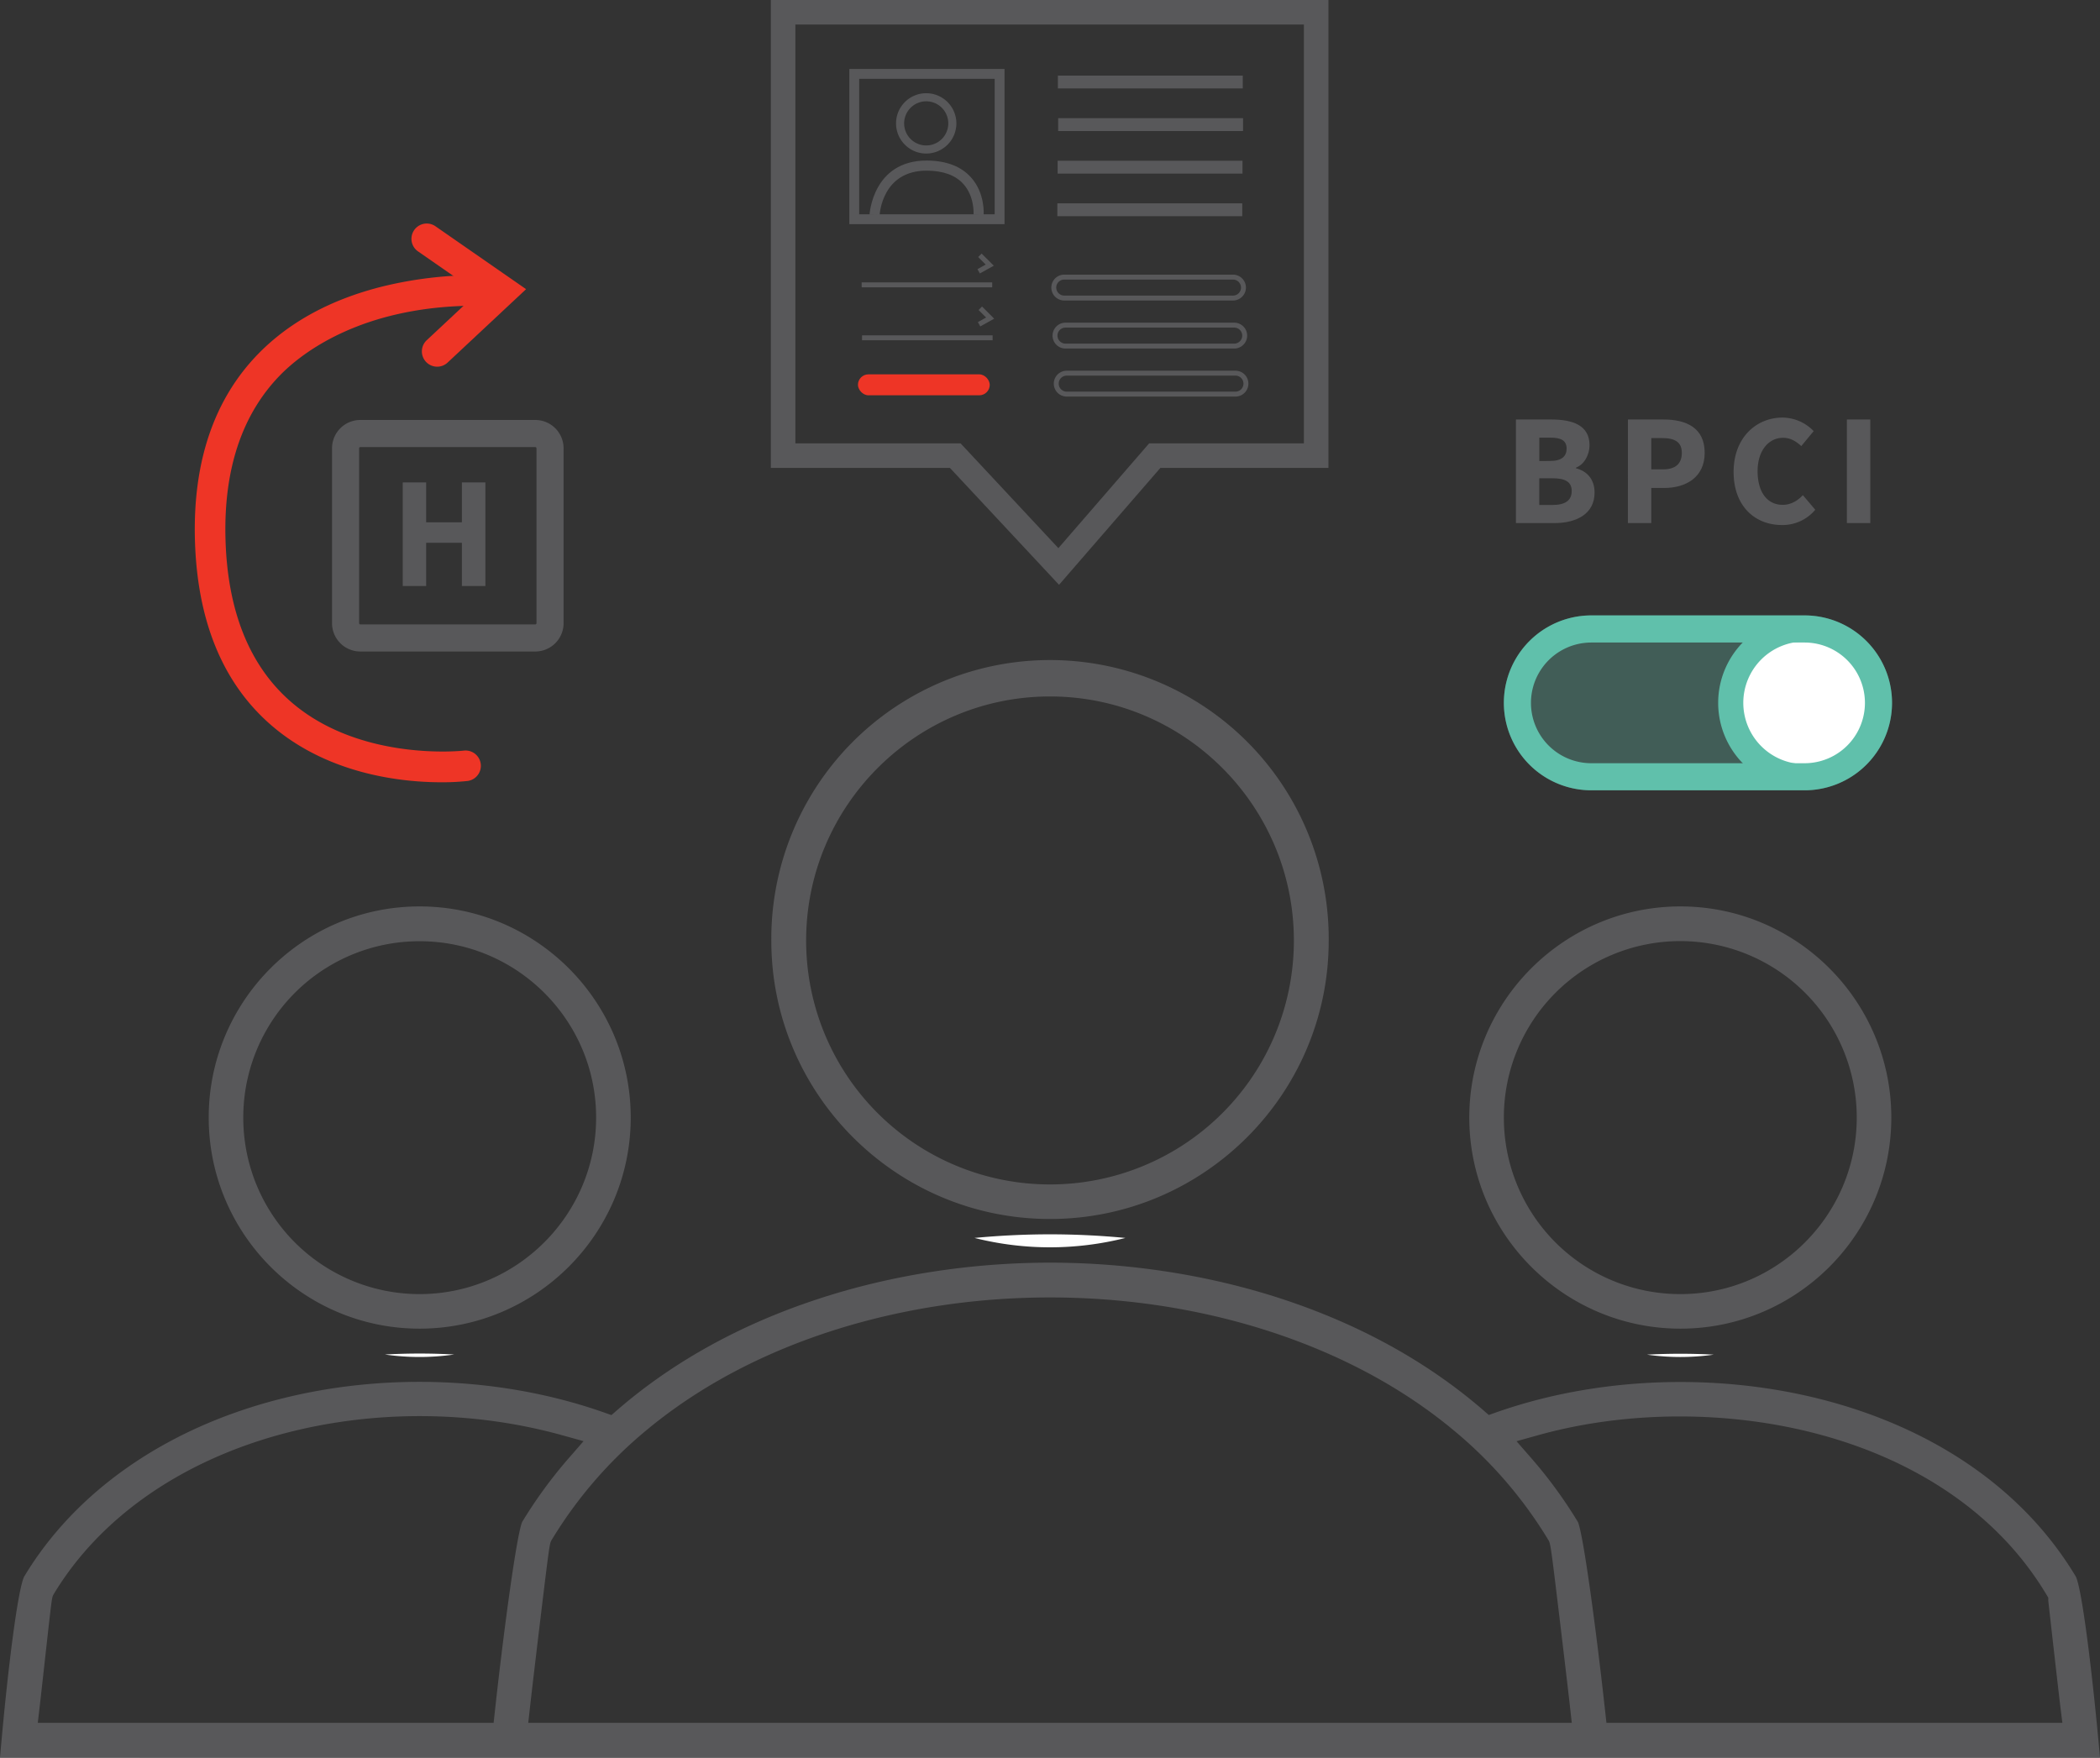 <svg xmlns="http://www.w3.org/2000/svg" viewBox="0 0 1705.01 1427.15"><rect x="0" y="0" width="1705.01" height="1427.15" fill="#333333" stroke="none"/><defs><style>.cls-1{fill:#58585a;}.cls-2{fill:#fff;}.cls-3{fill:#ee3526;}.cls-4{opacity:0.3;}.cls-5{fill:#60c0ab;}.cls-6{fill:#6fc6b4;}.cls-7{fill:none;}</style></defs><g id="Layer_2" data-name="Layer 2"><path class="cls-1" d="M1596.24,1187.57c-34.88-23.36-75.27-40.84-120-52-85.46-21.22-180.67-17.16-261.2,11.14l-6.28,2.21-5-4.35c-45.66-39.33-100.94-69.72-164.31-90.34-58.37-19-123-29-186.86-29s-128.57,10-186.85,29c-63.41,20.6-118.69,51-164.3,90.41l-5,4.36-6.29-2.21c-82.4-29-179-32.71-265-10.27C134,1160.2,61.08,1211.18,19.71,1280c-4.85,8.85-13.14,71.07-19.71,147.14H1705c-5.78-65.57-14.54-137.29-19.69-147.15C1663.43,1243.59,1633.48,1212.52,1596.24,1187.57ZM401.9,1388.63l-1.13,10.25H30.67L32.19,1386c.51-4.32,1.83-16.19,3.36-29.93,6.5-58.61,6.5-58.61,7.69-61l.44-.79c37.6-62.4,104.51-108.82,188.39-130.73,72.42-18.86,152-18.25,224.13,1.74l17.61,4.88-12,13.76a372.63,372.63,0,0,0-37.87,51.87C419.53,1246,409.1,1322.81,401.9,1388.63Zm27,10.25,1.42-12.77c1-9.1,4.91-42.3,8.43-71.47,7.35-61,7.51-61.28,9-64l.13-.22a351.25,351.25,0,0,1,77-89.16c28.92-24.07,62.41-44.65,99.55-61.19,68.48-30.48,147.35-46.59,228.08-46.59s159.51,16.11,228,46.59c37.17,16.54,70.68,37.12,99.61,61.19a351.27,351.27,0,0,1,76.86,88.93c1.89,2.87,2.12,4.49,9.32,64.35,3.78,31.42,7.52,63.37,8.42,71.55l1.42,12.77Zm875.38,0-1.13-10.24c-7.44-67.47-17.67-142.81-22-152.78a372.33,372.33,0,0,0-37.89-51.9l-12-13.74,17.57-4.9c71.76-20,154.81-20.29,227.86-.74,39.37,10.53,74.8,26.37,105.32,47.07,33.24,22.54,59.94,50.43,79.38,82.9l1.63,2.73v2.55c.73,6.5,8.37,74.44,9.83,86.12l1.61,12.93Z"/><path class="cls-1" d="M1078.79,763.72a226.28,226.28,0,1,0-452.55,0c0,124.65,101.5,226.06,226.27,226.06S1078.79,888.37,1078.79,763.72Zm-226.28,198a197.94,197.94,0,0,1-198-198c0-109.3,88.82-198.22,198-198.22s198,88.92,198,198.22a197.94,197.94,0,0,1-198,198Z"/><path class="cls-2" d="M913.75,1005.17c-20.34-1.95-40.83-2.94-61.24-2.94s-40.92,1-61.28,2.93a250.22,250.22,0,0,0,122.52,0Z"/><path class="cls-1" d="M1535.57,907.4c0-94.53-76.81-171.42-171.21-171.42s-171.43,76.89-171.43,171.42,76.9,171.42,171.43,171.42S1535.57,1001.92,1535.57,907.4Zm-314.58,0a143.26,143.26,0,1,1,286.52,0c0,79.05-64.22,143.36-143.15,143.36A143.16,143.16,0,0,1,1221,907.4Z"/><path class="cls-2" d="M1391.38,1099.93a504.37,504.37,0,0,0-54.16,0,194.44,194.44,0,0,0,54.16,0Z"/><path class="cls-1" d="M512.09,907.4c0-94.53-76.9-171.42-171.42-171.42S169.46,812.87,169.46,907.4s76.81,171.42,171.21,171.42S512.09,1001.92,512.09,907.4Zm-314.57,0A143.06,143.06,0,0,1,340.67,764.24C419.72,764.24,484,828.46,484,907.4s-64.32,143.36-143.37,143.36A143.11,143.11,0,0,1,197.52,907.4Z"/><path class="cls-2" d="M368.71,1099.82a501,501,0,0,0-56.16,0,194.6,194.6,0,0,0,28.12,2A197.43,197.43,0,0,0,368.71,1099.82Z"/><path class="cls-1" d="M434.58,529h-142a23,23,0,0,1-23-23V364a23,23,0,0,1,23-23h142a23,23,0,0,1,23,23V506A23,23,0,0,1,434.58,529Zm-142-166a1,1,0,0,0-1,1V506a1,1,0,0,0,1,1h142a1,1,0,0,0,1-1V364a1,1,0,0,0-1-1Z"/><path class="cls-1" d="M327,391.71h19v32.38h29V391.71h19.1v84.11H375V440.73H346v35.09H327Z"/><path class="cls-3" d="M358.48,635.18c-31.51,0-91.59-6-138.25-46.33-39.59-34.23-60.44-85.31-62-151.84-1.46-62.89,15.88-113.29,51.54-149.79,25.46-26.05,59.68-44.5,101.73-54.84a322.92,322.92,0,0,1,75.83-9,12.42,12.42,0,1,1,0,24.83c-94.56,0-143.25,39.39-159.8,56.32-30.81,31.54-45.78,75.91-44.48,131.87,1.38,59.14,19.3,104.06,53.26,133.51,56.44,48.93,139.67,39.64,140.5,39.54a12.42,12.42,0,0,1,3,24.65A190.27,190.27,0,0,1,358.48,635.18Z"/><path class="cls-3" d="M354.94,297.74a12.42,12.42,0,0,1-8.49-21.48l41.26-38.59-48.32-33.56a12.41,12.41,0,1,1,14.16-20.39l73.57,51.08-63.7,59.59A12.38,12.38,0,0,1,354.94,297.74Z"/><g class="cls-4"><rect class="cls-5" x="1232.03" y="510.71" width="293.13" height="119.98" rx="59.99"/><path class="cls-6" d="M1465.18,641.69H1292a71,71,0,1,1,0-142h173.16a71,71,0,0,1,0,142ZM1292,521.71a49,49,0,0,0,0,98h173.16a49,49,0,0,0,0-98Z"/></g><path class="cls-1" d="M1230.8,340.61h28.76c17.42,0,31,4.77,31,20.9,0,7.48-4.12,15.61-11,18.19v.51c8.51,2.2,15.09,8.52,15.09,19.74,0,17.16-14.45,24.77-32.63,24.77H1230.8Zm27.86,33.67c9.29,0,13.29-3.87,13.29-9.93,0-6.58-4.26-9-13.16-9h-9v19Zm1.81,35.73c10.32,0,15.61-3.61,15.61-11.35,0-7.35-5.16-10.32-15.61-10.32h-10.71V410Z"/><path class="cls-1" d="M1321.74,340.61h28.9c18.44,0,33.41,6.71,33.41,27.09,0,19.74-15.1,28.51-32.9,28.51H1340.7v28.51h-19ZM1350,381.12c10.45,0,15.48-4.65,15.48-13.42s-5.67-12-16-12h-8.78v25.41Z"/><path class="cls-1" d="M1407.53,383.18c0-27.86,18.44-44.12,39.73-44.12a35.53,35.53,0,0,1,25.28,11l-10.06,12.13c-4.26-3.87-8.77-6.71-14.84-6.71-11.48,0-20.63,10.19-20.63,27.09,0,17.28,8,27.34,20.38,27.34,6.83,0,12.25-3.48,16.38-7.86l10.06,11.86a34.6,34.6,0,0,1-27.22,12.39C1425.33,426.27,1407.53,411.43,1407.53,383.18Z"/><path class="cls-1" d="M1499.5,340.61h19v84.11h-19Z"/><rect class="cls-2" x="1405.19" y="510.71" width="119.98" height="119.98" rx="59.99"/><path class="cls-5" d="M1465.18,640.88a70.18,70.18,0,1,1,70.18-70.18A70.26,70.26,0,0,1,1465.18,640.88Zm0-120A49.8,49.8,0,1,0,1515,570.7,49.86,49.86,0,0,0,1465.18,520.9Z"/><path class="cls-5" d="M1465.18,641.69H1292a71,71,0,1,1,0-142h173.16a71,71,0,0,1,0,142ZM1292,521.71a49,49,0,0,0,0,98h173.16a49,49,0,0,0,0-98Z"/><path class="cls-1" d="M859.85,474.85l-88.6-94.93H625.86V0h452.73V379.92H942.13ZM645.77,360H779.91l79.4,85.07L933,360h125.64V19.92H645.77Z"/><path class="cls-1" d="M815.58,182h-126V56h126Zm-118-8h110V64h-110Z"/><path class="cls-1" d="M752,124.67a24.49,24.49,0,1,0-24.49-24.49A24.5,24.5,0,0,0,752,124.67Zm0-42.41a17.92,17.92,0,1,1-17.92,17.92A17.94,17.94,0,0,1,752,82.26Z"/><path class="cls-1" d="M798.61,174.8l-8.17-.68c0-.14,1-14.59-8.37-24.84-6.37-7-16.18-10.58-29.15-10.72h-.63c-35.78,0-38,34.64-38.12,36.12l-8.18-.41c0-.44,2.65-43.9,46.28-43.9H753c15.38.17,27.21,4.7,35.18,13.46C800,156.76,798.67,174.07,798.61,174.8Z"/><rect class="cls-1" x="858.92" y="61.37" width="150.1" height="10.43"/><rect class="cls-1" x="858.7" y="130.52" width="150.1" height="10.43"/><rect class="cls-1" x="858.48" y="165.1" width="150.1" height="10.43"/><path class="cls-7" d="M745.84,285.45h-11V240.16a36,36,0,1,0,45.29,45.29Z"/><rect class="cls-3" x="696.58" y="303.96" width="107" height="17" rx="8.5"/><path class="cls-1" d="M1001.08,244h-137a10.5,10.5,0,1,1,0-21h137a10.5,10.5,0,0,1,0,21Zm-137-17a6.5,6.5,0,1,0,0,13h137a6.5,6.5,0,0,0,0-13Z"/><path class="cls-1" d="M1002.08,283h-137a10.5,10.5,0,0,1,0-21h137a10.5,10.5,0,0,1,0,21Zm-137-17a6.5,6.5,0,0,0,0,13h137a6.5,6.5,0,0,0,0-13Z"/><path class="cls-1" d="M1003.08,322h-137a10.5,10.5,0,0,1,0-21h137a10.5,10.5,0,0,1,0,21Zm-137-17a6.5,6.5,0,0,0,0,13h137a6.5,6.5,0,0,0,0-13Z"/><rect class="cls-1" x="699.58" y="229.29" width="106" height="4"/><polygon class="cls-1" points="795.55 222.04 793.61 218.54 800.29 214.83 794.17 208.71 796.99 205.88 806.87 215.75 795.55 222.04"/><rect class="cls-1" x="699.91" y="272.29" width="106" height="4"/><polygon class="cls-1" points="795.88 265.04 793.94 261.54 800.62 257.83 794.5 251.71 797.33 248.88 807.2 258.75 795.88 265.04"/><rect class="cls-1" x="859.14" y="95.95" width="150.1" height="10.43"/></g></svg>